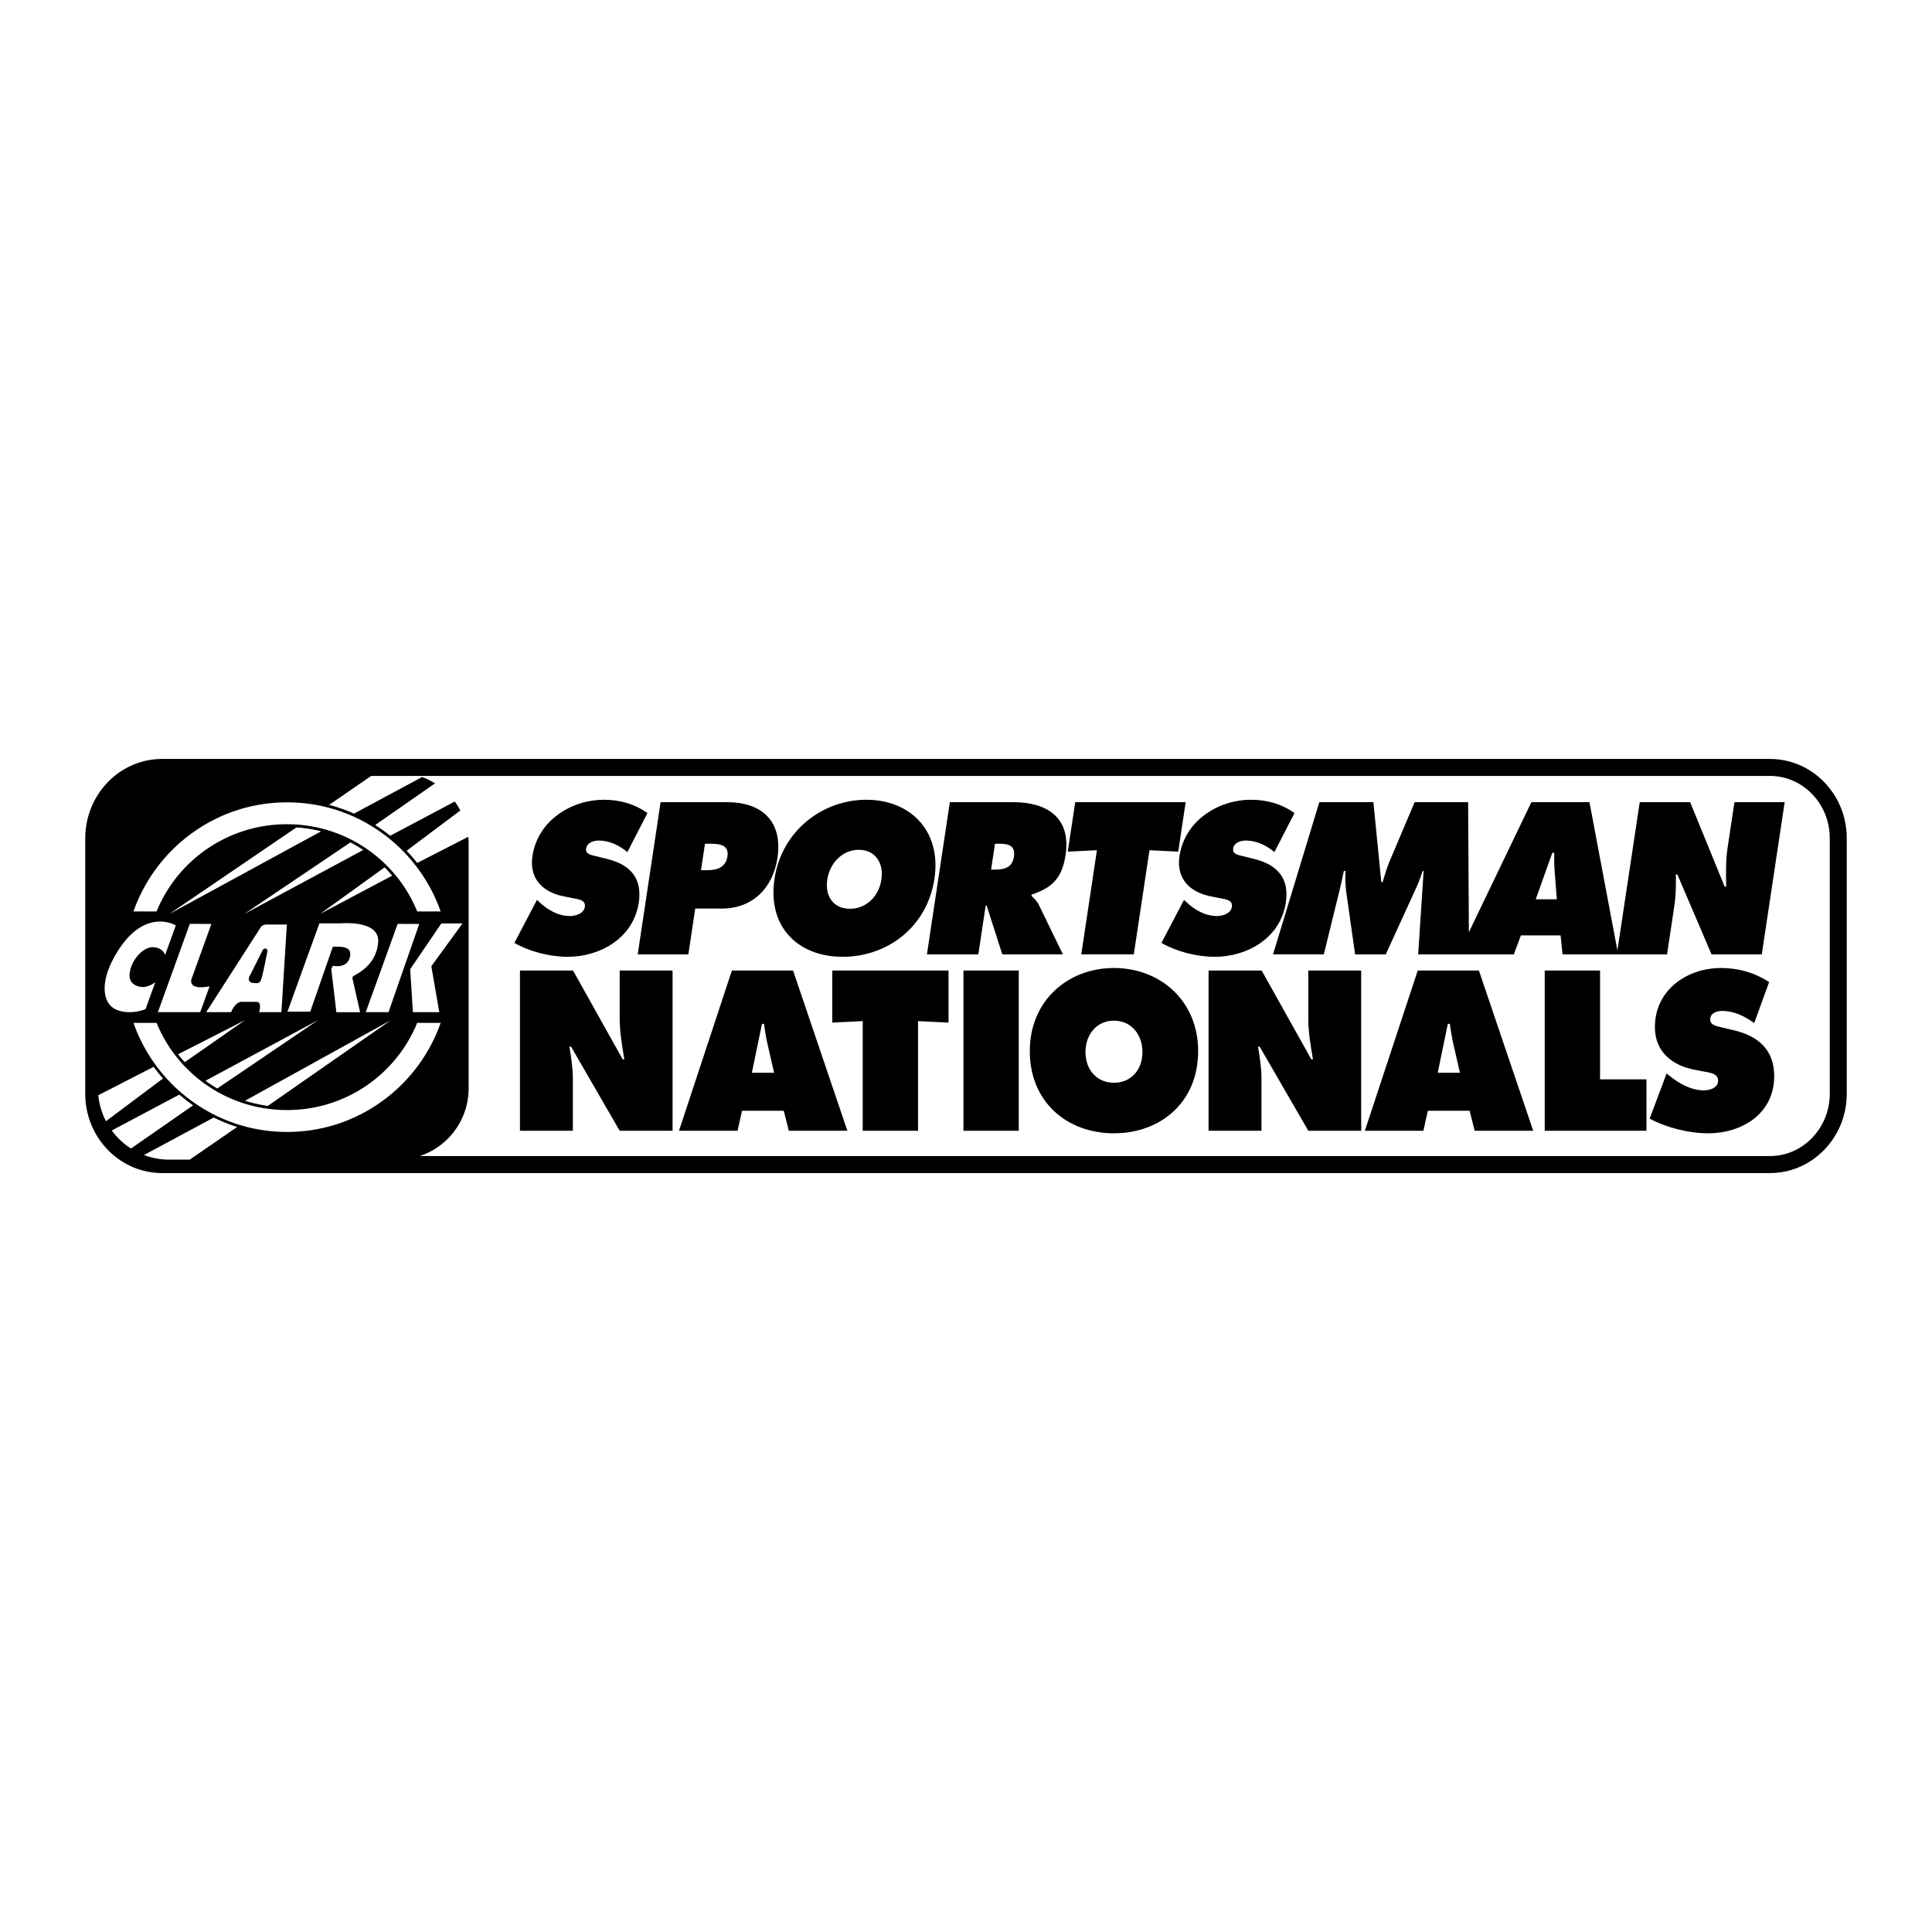 <svg xmlns="http://www.w3.org/2000/svg" width="2500" height="2500" viewBox="0 0 192.756 192.756"><g fill-rule="evenodd" clip-rule="evenodd"><path fill="#fff" d="M0 0h192.756v192.756H0V0z"/><path d="M181.916 77.946c-1.436-1.435-3.324-2.225-5.318-2.225H16.159c-4.221 0-7.655 3.555-7.655 7.923v25.467c0 2.168.83 4.191 2.336 5.699 1.435 1.434 3.324 2.225 5.319 2.225h160.438c1.994 0 3.883-.791 5.318-2.225 1.506-1.508 2.336-3.531 2.336-5.699V83.644c.001-2.168-.829-4.191-2.335-5.698z"/><path d="M182.557 109.111c0 3.434-2.674 6.227-5.959 6.227H41.877a7.112 7.112 0 0 0 4.88-6.75V84.192c0-.244-.013-.485-.037-.723l-5.111 2.623a16.512 16.512 0 0 0-1.04-1.199l5.367-4.019a7.236 7.236 0 0 0-.577-.916l-6.443 3.42a17.067 17.067 0 0 0-1.48-1.054l5.98-4.161a7.158 7.158 0 0 0-1.299-.64l-6.811 3.66a16.183 16.183 0 0 0-2.481-.87l4.205-2.896h139.567c1.541 0 3.004.614 4.119 1.728 1.186 1.186 1.84 2.784 1.84 4.499v25.467h.001z" fill="#fff"/><path d="M38.917 83.379l6.443-3.42a7.164 7.164 0 0 0-1.942-1.795l-5.98 4.161a16.93 16.93 0 0 1 1.479 1.054zM41.61 86.092l5.111-2.623a7.077 7.077 0 0 0-.784-2.595l-5.367 4.019c.365.382.712.782 1.04 1.199zM38.38 86.533l-6.453 4.652 7.213-3.826a13.79 13.79 0 0 0-.76-.826zM18.422 105.98l6.03-4.205-6.698 3.416c.213.272.436.536.668.789zM21.67 108.605l10.07-6.83-11.252 6.057c.381.277.777.537 1.182.773zM26.705 110.346l12.306-8.57-14.582 8.055c.739.233 1.5.407 2.276.515z" fill="#fff"/><path d="M44.347 101.779l-.061.18a16.527 16.527 0 0 1-2.352 4.51 16.655 16.655 0 0 1-3.571 3.561 16.353 16.353 0 0 1-9.722 3.176 16.355 16.355 0 0 1-9.722-3.176 16.628 16.628 0 0 1-5.923-8.071l-.061-.18h2.868l.035.086a13.691 13.691 0 0 0 4.986 6.205 13.756 13.756 0 0 0 7.806 2.408c2.808 0 5.504-.832 7.797-2.406a13.7 13.7 0 0 0 4.977-6.207l.034-.086h2.909z"/><path d="M43.965 102.051h-2.342a13.99 13.99 0 0 1-12.992 8.699c-2.864 0-5.616-.848-7.96-2.455a13.95 13.95 0 0 1-5.05-6.244h-2.304a16.312 16.312 0 0 0 5.763 7.758c2.792 2.045 6.098 3.125 9.561 3.125s6.769-1.08 9.561-3.125a16.312 16.312 0 0 0 5.763-7.758zM29.592 82.54l-12.699 8.646 15.16-8.254a13.781 13.781 0 0 0-2.461-.392zM34.971 84.04l-10.603 7.146 11.884-6.392a13.675 13.675 0 0 0-1.281-.754z" fill="#fff"/><path d="M12.936 91.206l.061-.18a16.65 16.65 0 0 1 5.923-8.071 16.356 16.356 0 0 1 9.722-3.177c3.521 0 6.883 1.099 9.722 3.177 1.365 1 2.567 2.198 3.571 3.561a16.498 16.498 0 0 1 2.352 4.51l.061.18H41.44l-.034-.086a13.706 13.706 0 0 0-4.977-6.207 13.716 13.716 0 0 0-7.797-2.406c-2.809 0-5.508.833-7.806 2.407a13.683 13.683 0 0 0-4.986 6.207l-.035.086h-2.869v-.001z"/><path d="M13.317 90.933h2.304a13.962 13.962 0 0 1 5.05-6.244 14.02 14.02 0 0 1 7.96-2.455c2.863 0 5.612.849 7.952 2.454a13.962 13.962 0 0 1 5.04 6.245h2.342a16.358 16.358 0 0 0-5.763-7.757c-2.792-2.044-6.099-3.125-9.561-3.125s-6.769 1.081-9.561 3.125a16.358 16.358 0 0 0-5.763 7.757zM14.294 98.479s-1.476.023-1.362-1.316c.114-1.339 1.362-2.77 2.429-2.656.762.081 1.026.521 1.115.766l1.065-2.945c-1.271-.659-3.564-.795-5.63 2.315s-1.748 5.471-.318 6.084c1.43.611 2.929-.047 2.929-.047l.97-2.684c-.621.471-1.198.483-1.198.483zM20.911 98.404l-.936 2.582h-4.223l3.184-8.813 2.154.008-1.958 5.426s-.562 1.237 1.779.797zM38.761 100.986h-2.27l3.183-8.813 2.154.009-3.067 8.804zM23.057 100.986c.454-1.09 1.044-1.029 1.044-1.029h1.521c.545 0 .228 1.029.228 1.029h2.225l.545-8.748h-1.975c-.522 0-.658.318-.658.318l-5.415 8.43h2.485z" fill="#fff"/><path d="M26.224 94.755s-1.249 2.52-1.328 2.633-.25.693.511.693c.295 0 .533.135.727-.602.193-.738.556-2.612.556-2.612s-.081-.452-.466-.112z"/><path d="M33.95 92.124h-2.085l-3.184 8.81h2.27l2.255-6.478c.975-.032 1.963-.019 1.7 1.049-.289 1.175-1.686.851-1.686.851l-.17.307.511 4.324h2.366l-.732-3.234c-.034-.152-.085-.271.102-.391.343-.219 2.272-1.07 2.435-3.372.16-2.254-3.782-1.866-3.782-1.866zM44.033 92.133h2.111l-3.11 4.267.795 4.586h-2.634l-.272-4.289 3.11-4.564z" fill="#fff"/><path d="M53.574 89.781l.234.221c.823.766 1.857 1.39 3.063 1.39.516 0 1.372-.221 1.475-.907.103-.685-.577-.745-1.04-.846l-1.022-.201c-1.989-.383-3.52-1.651-3.163-4.028.542-3.605 3.964-5.619 7.102-5.619 1.646 0 3.093.423 4.373 1.329l-2.001 3.888c-.802-.645-1.74-1.148-2.869-1.148-.459 0-1.156.181-1.25.806-.085.564.553.645.939.745l1.144.282c2.141.523 3.56 1.772 3.172 4.35-.546 3.625-3.953 5.418-7.071 5.418-1.817 0-3.843-.524-5.339-1.39l2.253-4.29zM65.909 80.033h6.639c3.367 0 5.582 1.813 5.015 5.579-.467 3.102-2.594 5.035-5.521 5.035h-2.678l-.688 4.572h-5.051l2.284-15.186zM93.229 87.667c-.733 4.874-4.75 7.794-9.15 7.794s-7.539-2.92-6.805-7.794c.718-4.773 4.781-7.875 9.163-7.875s7.511 3.101 6.792 7.875zM94.766 80.033h6.332c3.252 0 5.789 1.45 5.213 5.277-.344 2.296-1.332 3.263-3.387 3.947l-.018.121c.234.222.523.463.744.906l2.395 4.935H100l-1.562-4.874h-.096l-.734 4.874H92.48l2.286-15.186zM107.275 80.033h11.02l-.742 4.934-2.869-.14-1.565 10.392h-5.24l1.562-10.392-2.91.14.744-4.934zM118.129 89.781l.234.221c.822.766 1.857 1.39 3.062 1.39.518 0 1.373-.221 1.477-.907.104-.685-.576-.745-1.039-.846l-1.023-.201c-1.988-.383-3.52-1.651-3.162-4.028.543-3.605 3.965-5.619 7.102-5.619 1.645 0 3.094.423 4.373 1.329l-2.002 3.888c-.801-.645-1.74-1.148-2.869-1.148-.459 0-1.154.181-1.25.806-.084.564.555.645.941.745l1.143.282c2.141.523 3.561 1.772 3.172 4.35-.545 3.625-3.953 5.418-7.07 5.418-1.818 0-3.844-.524-5.34-1.39l2.251-4.29zM173.047 80.033l-.686 4.552c-.193 1.289-.16 2.598-.141 3.867h-.154l-3.439-8.418h-5.031l-2.227 14.795-2.787-14.795h-5.797l-6.236 12.978-.074-12.978h-5.338l-2.523 5.961c-.27.645-.471 1.35-.666 2.014h-.135l-.789-7.976h-5.395l-4.619 15.186h5.068l1.59-6.485c.146-.604.279-1.229.408-1.833h.172c-.059.645-.016 1.249.041 1.894l.908 6.425h3.061l3.111-6.808c.225-.483.398-1.007.57-1.511h.096l-.543 8.318h9.543l.707-1.893h3.959l.193 1.893h10.428l.742-4.935c.152-1.007.148-1.994.133-3.041h.154l3.41 7.976h5.012l2.285-15.186h-5.011zM51.877 96.832h5.297l4.954 8.861h.161c-.221-1.336-.463-2.715-.463-4.07v-4.791h5.276v15.984h-5.276l-4.854-8.395h-.161c.181 1.102.342 2.141.342 3.199v5.195h-5.276V96.832zM73.585 112.816h-5.841l5.277-15.984h6.103l5.418 15.984h-5.841l-.504-1.994h-4.169l-.443 1.994zM83.034 96.832h11.601v5.193l-3.041-.148v10.939h-5.519v-10.939l-3.041.148v-5.193zM96.124 96.832h5.519v15.984h-5.519V96.832zM119.539 104.865c0 5.131-3.768 8.205-8.398 8.205-4.633 0-8.398-3.074-8.398-8.205 0-5.023 3.785-8.287 8.398-8.287 4.611 0 8.398 3.264 8.398 8.287zM120.58 96.832h5.297l4.955 8.861h.162c-.223-1.336-.465-2.715-.465-4.07v-4.791h5.277v15.984h-5.277l-4.854-8.395h-.16c.182 1.102.342 2.141.342 3.199v5.195h-5.277V96.832zM142.014 112.816h-5.842l5.277-15.984h6.102l5.418 15.984h-5.84l-.504-1.994h-4.168l-.443 1.994zM154.117 96.832h5.52v10.854h4.631v5.13h-10.151V96.832zM166.279 107.092l.281.232c.986.807 2.176 1.463 3.445 1.463.543 0 1.41-.232 1.41-.953s-.727-.785-1.229-.891l-1.109-.213c-2.154-.402-3.967-1.736-3.967-4.238 0-3.795 3.283-5.914 6.586-5.914 1.732 0 3.322.445 4.812 1.398l-1.49 4.092c-.945-.68-2.014-1.209-3.201-1.209-.484 0-1.189.191-1.189.848 0 .594.686.68 1.107.785l1.25.297c2.336.551 4.027 1.865 4.027 4.578 0 3.816-3.303 5.703-6.586 5.703-1.912 0-4.129-.551-5.84-1.463l1.693-4.515z"/><path d="M69.938 86.821h.517c.918 0 1.938-.161 2.122-1.39.179-1.188-.883-1.249-1.744-1.249h-.498l-.397 2.639zM82.542 87.747c-.261 1.732.67 2.92 2.258 2.92s2.876-1.188 3.137-2.92c.242-1.611-.588-2.96-2.252-2.96-1.664 0-2.9 1.349-3.143 2.96zM98.881 86.76h.363c.861 0 1.742-.141 1.912-1.269.176-1.168-.586-1.309-1.486-1.309h-.4l-.389 2.578zM155.326 89.721l-.209-2.679c-.057-.645-.053-1.31-.051-1.954h-.191l-1.654 4.633h2.105zM77.23 107.027l-.645-2.818c-.161-.678-.262-1.379-.362-2.057h-.201l-1.007 4.875h2.215zM108.301 104.951c0 1.822 1.168 3.074 2.84 3.074s2.84-1.252 2.84-3.074c0-1.695-1.088-3.117-2.84-3.117s-2.84 1.422-2.84 3.117zM145.658 107.027l-.645-2.818c-.16-.678-.262-1.379-.361-2.057h-.203l-1.006 4.875h2.215zM15.327 106.438l-5.518 2.832c.088.926.354 1.801.764 2.592l5.689-4.262c-.328-.373-.641-.76-.935-1.162zM17.89 109.211l-6.74 3.578a7.126 7.126 0 0 0 1.921 1.799l6.197-4.311a17.1 17.1 0 0 1-1.378-1.066zM21.328 111.496l-6.963 3.74a7.056 7.056 0 0 0 2.521.461h2.043l4.731-3.258a16.346 16.346 0 0 1-2.332-.943z" fill="#fff"/></g></svg>